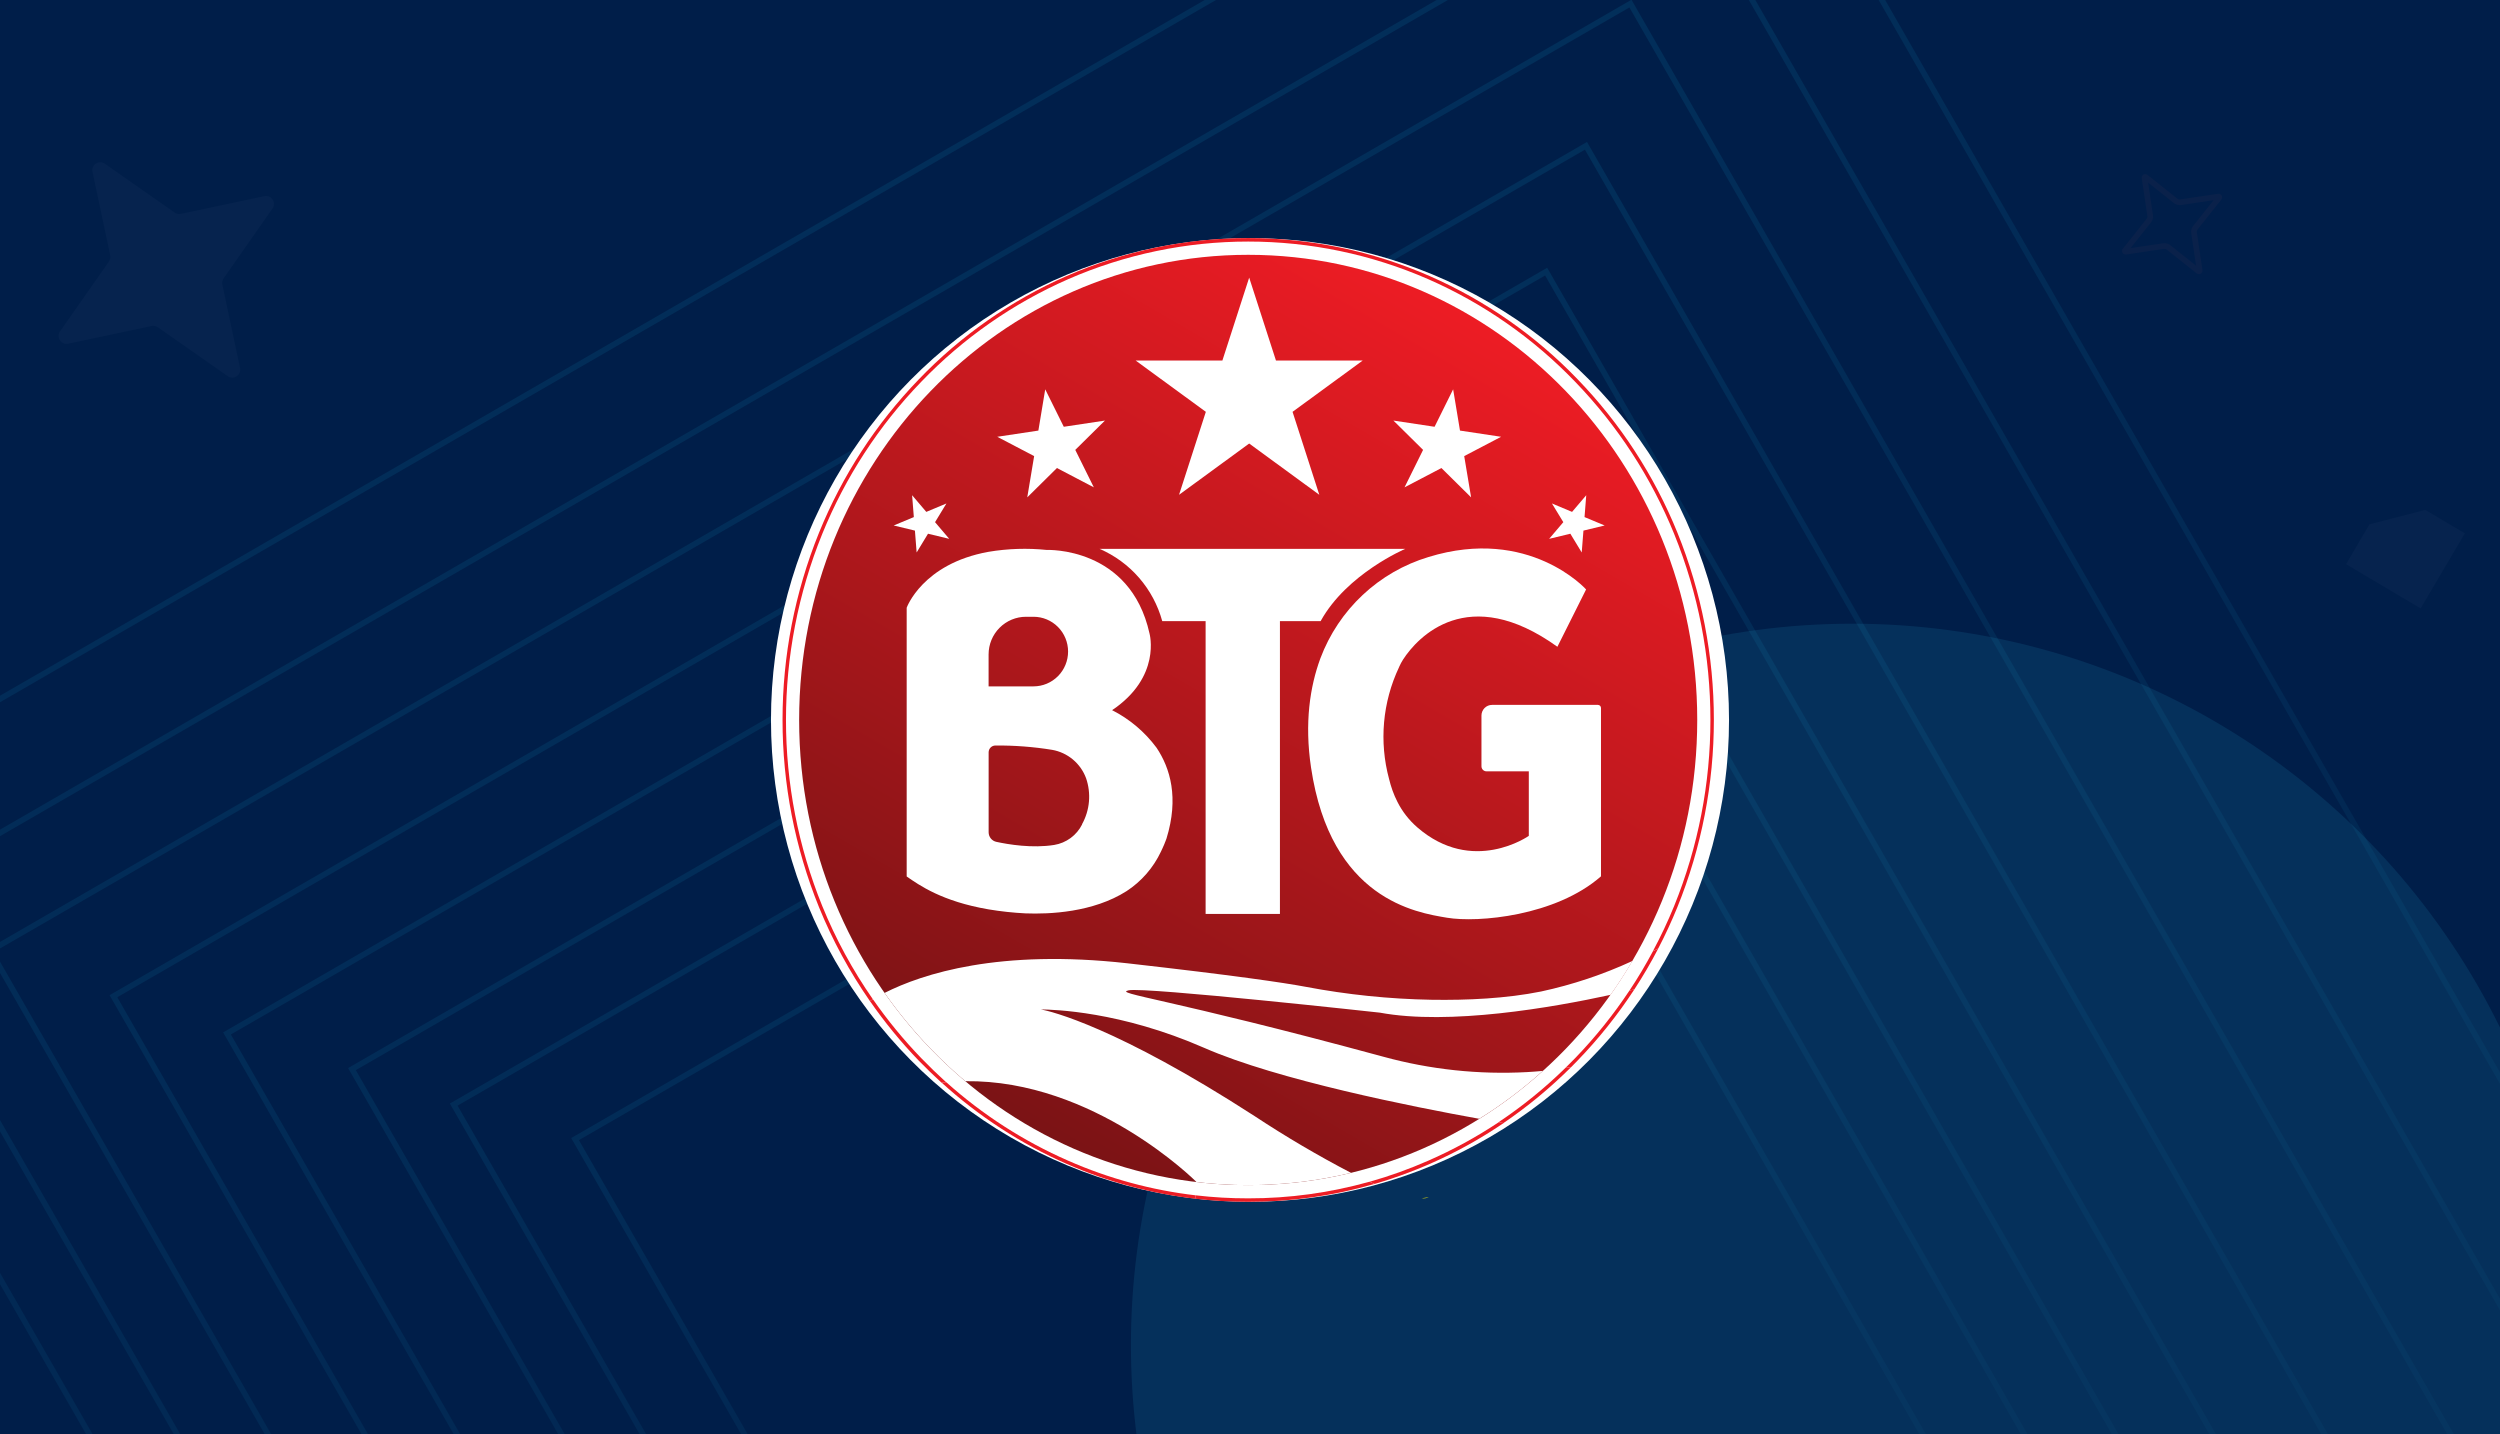<svg width="441" height="253" viewBox="0 0 441 253" fill="none" xmlns="http://www.w3.org/2000/svg">
<g clip-path="url(#clip0_11660_12552)">
<rect width="441" height="253" fill="#001E49"/>
<g opacity="0.1">
<path d="M346.438 266.718L346.869 266.469L346.621 266.037L257.85 111.186L257.601 110.75L257.166 111.001L101.871 200.686L101.44 200.935L101.688 201.367L148.815 283.488L148.918 283.668L149.119 283.722L263.823 314.457L264.023 314.51L264.203 314.406L346.438 266.718Z" stroke="url(#paint0_linear_11660_12552)"/>
<path d="M367.341 271.927L367.771 271.677L367.524 271.246L263.365 89.552L263.115 89.117L262.681 89.367L80.467 194.598L80.035 194.847L80.283 195.28L135.579 291.635L135.682 291.815L135.883 291.869L270.47 327.932L270.671 327.985L270.851 327.881L367.341 271.927Z" stroke="url(#paint1_linear_11660_12552)"/>
<path d="M385.304 275.258L385.734 275.008L385.487 274.577L268.265 70.096L268.016 69.661L267.581 69.912L62.516 188.34L62.084 188.589L62.332 189.021L124.563 297.461L124.666 297.641L124.867 297.695L276.333 338.28L276.533 338.334L276.713 338.229L385.304 275.258Z" stroke="url(#paint2_linear_11660_12552)"/>
<path d="M405.329 280.2L405.759 279.95L405.512 279.519L272.989 48.347L272.739 47.911L272.305 48.162L40.471 182.049L40.039 182.298L40.288 182.731L110.641 305.325L110.745 305.505L110.945 305.559L282.183 351.442L282.383 351.496L282.563 351.391L405.329 280.2Z" stroke="url(#paint3_linear_11660_12552)"/>
<path d="M427.824 284.988L428.254 284.739L428.007 284.307L280.016 26.153L279.766 25.718L279.332 25.969L20.439 175.482L20.008 175.732L20.256 176.164L98.821 313.067L98.924 313.248L99.125 313.301L290.349 364.54L290.549 364.593L290.729 364.489L427.824 284.988Z" stroke="url(#paint4_linear_11660_12552)"/>
<path d="M452.548 289.35L452.979 289.1L452.731 288.669L287.859 1.068L287.61 0.633L287.176 0.884L-1.248 167.452L-1.68 167.701L-1.431 168.134L86.095 320.653L86.199 320.833L86.4 320.887L299.435 377.97L299.636 378.023L299.816 377.919L452.548 289.35Z" stroke="url(#paint5_linear_11660_12552)"/>
<path d="M476.675 293.368L477.105 293.118L476.858 292.687L295.724 -23.28L295.475 -23.716L295.04 -23.465L-21.831 159.532L-22.263 159.781L-22.015 160.214L74.145 327.776L74.249 327.956L74.449 328.01L308.497 390.723L308.698 390.777L308.878 390.673L476.675 293.368Z" stroke="url(#paint6_linear_11660_12552)"/>
<path d="M500.185 294.432L500.615 294.182L500.368 293.75L302.754 -50.965L302.504 -51.4L302.07 -51.149L-43.632 148.497L-44.064 148.747L-43.815 149.179L61.093 331.987L61.197 332.168L61.398 332.221L316.74 400.64L316.941 400.694L317.121 400.59L500.185 294.432Z" stroke="url(#paint7_linear_11660_12552)"/>
</g>
<path opacity="0.03" d="M30.82 37.504L18.49 28.877C17.457 28.154 16.062 29.066 16.32 30.313L19.442 45.034C19.523 45.407 19.442 45.803 19.219 46.127L10.592 58.457C9.869 59.491 10.781 60.886 12.028 60.627L26.749 57.505C27.121 57.425 27.518 57.505 27.842 57.728L40.172 66.355C41.206 67.078 42.601 66.167 42.342 64.919L39.221 50.198C39.14 49.826 39.22 49.43 39.443 49.105L48.07 36.775C48.793 35.742 47.882 34.347 46.634 34.605L31.913 37.727C31.541 37.808 31.145 37.727 30.82 37.504Z" fill="#D1E4FD"/>
<path opacity="0.03" d="M413.849 99.522L427.001 107.321L434.794 94.083L427.816 89.949L417.968 92.497L413.849 99.522Z" fill="#D1E4FD"/>
<path d="M387.024 41.037L387.024 41.037L387.025 41.042L388.021 47.725C388.021 47.725 388.021 47.725 388.021 47.725C388.038 47.838 387.907 47.916 387.813 47.843C387.813 47.843 387.813 47.843 387.813 47.843L382.527 43.641C382.526 43.641 382.526 43.641 382.525 43.641C382.281 43.445 381.967 43.364 381.661 43.407L381.661 43.407L381.656 43.407L374.973 44.403C374.973 44.403 374.973 44.403 374.973 44.403C374.86 44.42 374.782 44.289 374.855 44.196C374.855 44.195 374.855 44.195 374.855 44.195L379.056 38.909C379.057 38.909 379.057 38.908 379.057 38.908C379.253 38.663 379.334 38.349 379.291 38.043L379.291 38.043L379.291 38.038L378.295 31.355C378.278 31.243 378.408 31.164 378.502 31.237C378.503 31.237 378.503 31.237 378.503 31.238L383.789 35.439C383.789 35.439 383.79 35.439 383.79 35.44C384.035 35.636 384.349 35.716 384.655 35.674L384.655 35.674L384.659 35.673L391.342 34.677C391.342 34.677 391.342 34.677 391.343 34.677C391.455 34.66 391.534 34.791 391.461 34.885C391.461 34.885 391.461 34.885 391.46 34.885L387.259 40.171C387.259 40.172 387.258 40.172 387.258 40.172C387.062 40.417 386.982 40.731 387.024 41.037Z" stroke="#0A214A"/>
<g filter="url(#filter0_f_11660_12552)">
<ellipse cx="127.247" cy="127.247" rx="127.247" ry="127.247" transform="matrix(-4.37114e-08 1 1 4.37114e-08 199.496 110.021)" fill="#34DAFF" fill-opacity="0.1"/>
</g>
<ellipse cx="220.5" cy="127" rx="84.5" ry="85" fill="white"/>
<g clip-path="url(#clip1_11660_12552)">
<path d="M220.181 209.052C263.929 209.052 299.393 172.316 299.393 127C299.393 81.684 263.929 44.949 220.181 44.949C176.433 44.949 140.969 81.684 140.969 127C140.969 172.316 176.433 209.052 220.181 209.052Z" fill="url(#paint8_linear_11660_12552)"/>
<path d="M302.73 161.379L302.962 161.219L302.73 161.379Z" fill="#FFF200"/>
<path d="M252.048 211.19L250.801 211.369C251.225 211.426 251.657 211.364 252.048 211.19Z" fill="#FFF200"/>
<path d="M204.902 149.903C204.856 150.01 204.803 150.116 204.75 150.229V150.189C204.816 150.089 204.862 149.996 204.902 149.903Z" fill="#FFF200"/>
<path d="M277.867 186.646C277.292 187.244 276.705 187.821 276.117 188.399L277.167 188.22C277.55 187.841 277.926 187.456 278.302 187.064C282.02 183.215 285.367 179.019 288.297 174.533L287.432 174.739C284.608 178.991 281.407 182.976 277.867 186.646Z" fill="#ED1C24"/>
<path d="M145.044 159.818C136.514 138.78 136.514 115.22 145.044 94.182C149.102 84.198 155.027 75.091 162.498 67.354C169.877 59.673 178.683 53.523 188.416 49.252C198.44 44.871 209.253 42.611 220.182 42.611C231.112 42.611 241.925 44.871 251.949 49.252C261.682 53.523 270.488 59.673 277.867 67.354C285.34 75.089 291.266 84.197 295.321 94.182C303.851 115.22 303.851 138.78 295.321 159.818C294.21 162.538 292.959 165.198 291.572 167.787L292.516 167.309C293.744 164.953 294.866 162.53 295.883 160.037C304.474 138.849 304.474 115.118 295.883 93.93C291.797 83.875 285.829 74.704 278.303 66.916C270.866 59.182 261.993 52.991 252.187 48.694C242.084 44.276 231.185 41.997 220.169 41.997C209.153 41.997 198.255 44.276 188.152 48.694C178.353 53 169.489 59.197 162.062 66.936C154.538 74.726 148.571 83.897 144.482 93.95C135.891 115.138 135.891 138.869 144.482 160.057C146.858 165.884 149.867 171.43 153.454 176.592L153.975 176.273C150.404 171.136 147.408 165.618 145.044 159.818Z" fill="#ED1C24"/>
<path d="M251.95 204.742C248.597 206.217 245.148 207.457 241.625 208.454L242.483 208.846C250.582 206.483 258.263 202.857 265.245 198.101L264.381 197.955C260.443 200.579 256.283 202.85 251.95 204.742Z" fill="#ED1C24"/>
<path d="M188.416 204.742C180.564 201.303 173.306 196.63 166.915 190.896L166.109 190.982C172.64 196.923 180.084 201.76 188.152 205.306C195.398 208.486 203.074 210.562 210.927 211.469V210.858C203.163 209.956 195.576 207.895 188.416 204.742Z" fill="#ED1C24"/>
<path d="M291.573 167.807C290.299 170.184 288.932 172.502 287.434 174.74L288.298 174.534C289.817 172.209 291.221 169.808 292.51 167.329L291.573 167.807Z" fill="#ED1C24"/>
<path d="M162.498 186.646C159.39 183.422 156.542 179.953 153.982 176.273C153.798 176.38 153.626 176.486 153.461 176.592C156.039 180.31 158.909 183.814 162.043 187.071C163.363 188.426 164.712 189.732 166.09 190.989C166.36 190.956 166.631 190.923 166.895 190.903C165.399 189.543 163.933 188.125 162.498 186.646Z" fill="#ED1C24"/>
<path d="M220.184 211.389C217.095 211.393 214.009 211.216 210.941 210.858V211.469C214.01 211.823 217.095 212 220.184 212C227.717 212.011 235.214 210.949 242.451 208.846C242.173 208.719 241.883 208.593 241.592 208.454C234.623 210.411 227.42 211.399 220.184 211.389Z" fill="#ED1C24"/>
<path d="M264.348 197.955L265.212 198.108C269.493 195.19 273.495 191.88 277.168 188.22L276.118 188.399C272.498 191.945 268.557 195.144 264.348 197.955Z" fill="#ED1C24"/>
<path d="M196.173 125.273C204.921 119.403 202.775 111.753 202.775 111.753C199.375 96.38 184.66 97.011 184.66 97.011C181.228 96.658 177.765 96.769 174.362 97.343C162.71 99.448 159.938 107.204 159.938 107.204V154.612C162.149 156.139 166.15 159.001 174.362 160.409C176.523 160.772 178.703 161.009 180.891 161.119C185.122 161.285 192.813 160.96 198.715 157.201C201.344 155.489 203.447 153.075 204.789 150.229C204.841 150.123 204.894 150.01 204.94 149.903L205.059 149.651C205.112 149.538 205.165 149.425 205.211 149.306C205.257 149.186 205.284 149.153 205.317 149.073L205.475 148.688C205.475 148.628 205.528 148.562 205.548 148.502C205.627 148.31 205.7 148.124 205.766 147.931C207.99 140.726 206.426 135.493 204.016 131.901C201.948 129.11 199.263 126.841 196.173 125.273ZM174.388 115.439C174.388 113.677 175.084 111.988 176.322 110.743C177.56 109.498 179.239 108.798 180.99 108.798H182.31C183.928 108.798 185.479 109.444 186.623 110.595C187.767 111.746 188.41 113.307 188.41 114.934C188.41 116.562 187.768 118.123 186.624 119.275C185.48 120.427 183.929 121.075 182.31 121.076H174.388V115.439ZM190.892 145.414C190.414 146.368 189.719 147.194 188.863 147.825C188.007 148.456 187.015 148.875 185.967 149.047C182.092 149.671 177.861 148.96 175.755 148.502C175.37 148.42 175.026 148.208 174.778 147.901C174.531 147.594 174.395 147.211 174.395 146.816V132.704C174.397 132.388 174.522 132.085 174.745 131.861C174.967 131.637 175.269 131.511 175.583 131.509C178.939 131.48 182.291 131.735 185.604 132.273C186.949 132.51 188.208 133.097 189.258 133.975C190.307 134.853 191.109 135.993 191.585 137.28C192.043 138.61 192.214 140.023 192.089 141.425C191.964 142.827 191.545 144.187 190.859 145.414H190.892Z" fill="white"/>
<path d="M247.896 96.819H193.961C196.636 97.973 199.018 99.718 200.932 101.923C202.846 104.129 204.243 106.74 205.019 109.562H212.67V161.219H225.78V109.562H232.963C237.577 101.188 247.896 96.819 247.896 96.819Z" fill="white"/>
<path d="M281.894 124.344H263.198C262.703 124.344 262.227 124.542 261.877 124.894C261.527 125.247 261.33 125.725 261.33 126.223V135.175C261.33 135.411 261.423 135.637 261.589 135.804C261.755 135.971 261.98 136.064 262.215 136.064H269.681V147.446C269.681 147.446 259.779 154.432 249.995 145.932C248.56 144.684 247.379 143.169 246.516 141.47C246.177 140.808 245.881 140.125 245.631 139.425C245.399 138.771 245.201 138.106 245.037 137.432C243.257 130.857 243.878 123.858 246.787 117.703L246.839 117.577C247.029 117.151 247.249 116.741 247.5 116.348C250.035 112.411 258.94 102.748 274.725 114.091L279.788 103.977C279.788 103.977 269.76 92.781 251.982 98.259C247.652 99.563 243.68 101.854 240.373 104.953C237.067 108.052 234.515 111.877 232.917 116.129C231.082 121.11 230.091 127.491 231.266 135.387C234.739 158.696 249.85 160.98 255.27 161.89C260.69 162.8 274.414 161.604 282.415 154.585V124.908C282.418 124.837 282.407 124.765 282.382 124.698C282.357 124.631 282.319 124.57 282.271 124.517C282.222 124.465 282.164 124.423 282.1 124.393C282.035 124.363 281.965 124.346 281.894 124.344Z" fill="white"/>
<path d="M252.543 176.36C245.079 176.228 237.639 175.462 230.303 174.069C226.428 173.345 217.852 172.077 198.873 169.925C176.289 167.388 162.789 171.738 156.035 175.151C158.486 178.647 161.206 181.944 164.168 185.013C166.103 187.022 168.142 188.928 170.275 190.723C193.017 190.418 211.013 208.461 211.013 208.461V208.514C214.058 208.876 217.122 209.057 220.189 209.058C226.298 209.06 232.385 208.333 238.324 206.893C232.487 203.85 226.808 200.508 221.311 196.879C196.938 181.115 185.386 178.398 183.623 178.06C185.848 178.106 197.592 178.352 212.446 184.853C225.345 190.504 249.229 195.246 260.941 197.357C264.926 194.884 268.682 192.055 272.163 188.904C271.239 188.997 270.321 189.063 269.41 189.116C260.844 189.585 252.258 188.666 243.981 186.394C205.903 176.054 196.344 175.284 199.091 174.693C201.975 174.075 243.407 178.631 243.407 178.631C255.673 180.902 273.847 177.728 284.105 175.49C285.479 173.56 286.766 171.568 287.967 169.513C282.808 171.895 277.404 173.701 271.853 174.899C265.727 176.141 258.788 176.459 252.543 176.36Z" fill="white"/>
<path d="M220.355 48.973L225.081 63.602H240.377L228.006 72.647L232.726 87.282L220.355 78.238L207.983 87.282L212.71 72.647L200.332 63.602H215.628L220.355 48.973Z" fill="white"/>
<path d="M256.333 68.675L257.541 75.954L264.796 77.049L258.287 80.456L259.502 87.734L254.267 82.561L247.758 85.968L251.032 79.36L245.797 74.187L253.059 75.283L256.333 68.675Z" fill="white"/>
<path d="M279.814 87.356L279.511 91.214L283.062 92.695L279.319 93.598L279.016 97.456L277.009 94.149L273.266 95.052L275.768 92.11L273.761 88.81L277.312 90.297L279.814 87.356Z" fill="white"/>
<path d="M184.377 68.675L183.169 75.954L175.914 77.049L182.423 80.456L181.209 87.734L186.444 82.561L192.953 85.968L189.678 79.36L194.913 74.187L187.652 75.283L184.377 68.675Z" fill="white"/>
<path d="M160.896 87.356L161.2 91.214L157.648 92.695L161.392 93.598L161.695 97.456L163.702 94.149L167.445 95.052L164.943 92.11L166.95 88.81L163.398 90.297L160.896 87.356Z" fill="white"/>
</g>
</g>
<defs>
<filter id="filter0_f_11660_12552" x="79.496" y="-9.979" width="494.492" height="494.493" filterUnits="userSpaceOnUse" color-interpolation-filters="sRGB">
<feFlood flood-opacity="0" result="BackgroundImageFix"/>
<feBlend mode="normal" in="SourceGraphic" in2="BackgroundImageFix" result="shape"/>
<feGaussianBlur stdDeviation="60" result="effect1_foregroundBlur_11660_12552"/>
</filter>
<linearGradient id="paint0_linear_11660_12552" x1="284.435" y1="350.756" x2="205.888" y2="116.821" gradientUnits="userSpaceOnUse">
<stop stop-color="#0A214A"/>
<stop offset="1" stop-color="#14D0FB"/>
</linearGradient>
<linearGradient id="paint1_linear_11660_12552" x1="294.633" y1="370.607" x2="202.47" y2="96.121" gradientUnits="userSpaceOnUse">
<stop stop-color="#0A214A"/>
<stop offset="1" stop-color="#14D0FB"/>
</linearGradient>
<linearGradient id="paint2_linear_11660_12552" x1="303.509" y1="386.367" x2="199.788" y2="77.459" gradientUnits="userSpaceOnUse">
<stop stop-color="#0A214A"/>
<stop offset="1" stop-color="#14D0FB"/>
</linearGradient>
<linearGradient id="paint3_linear_11660_12552" x1="312.89" y1="405.87" x2="195.63" y2="56.637" gradientUnits="userSpaceOnUse">
<stop stop-color="#0A214A"/>
<stop offset="1" stop-color="#14D0FB"/>
</linearGradient>
<linearGradient id="paint4_linear_11660_12552" x1="324.625" y1="425.376" x2="193.678" y2="35.383" gradientUnits="userSpaceOnUse">
<stop stop-color="#0A214A"/>
<stop offset="1" stop-color="#14D0FB"/>
</linearGradient>
<linearGradient id="paint5_linear_11660_12552" x1="337.606" y1="445.801" x2="191.723" y2="11.322" gradientUnits="userSpaceOnUse">
<stop stop-color="#0A214A"/>
<stop offset="1" stop-color="#14D0FB"/>
</linearGradient>
<linearGradient id="paint6_linear_11660_12552" x1="350.421" y1="465.292" x2="190.149" y2="-12.04" gradientUnits="userSpaceOnUse">
<stop stop-color="#0A214A"/>
<stop offset="1" stop-color="#14D0FB"/>
</linearGradient>
<linearGradient id="paint7_linear_11660_12552" x1="362.466" y1="482.038" x2="187.612" y2="-38.724" gradientUnits="userSpaceOnUse">
<stop stop-color="#0A214A"/>
<stop offset="1" stop-color="#14D0FB"/>
</linearGradient>
<linearGradient id="paint8_linear_11660_12552" x1="179.68" y1="197.563" x2="261.4" y2="56.854" gradientUnits="userSpaceOnUse">
<stop stop-color="#7B1315"/>
<stop offset="1" stop-color="#ED1C24"/>
</linearGradient>
<clipPath id="clip0_11660_12552">
<rect width="441" height="253" fill="white"/>
</clipPath>
<clipPath id="clip1_11660_12552">
<rect width="169" height="170" fill="white" transform="translate(136 42)"/>
</clipPath>
</defs>
</svg>
